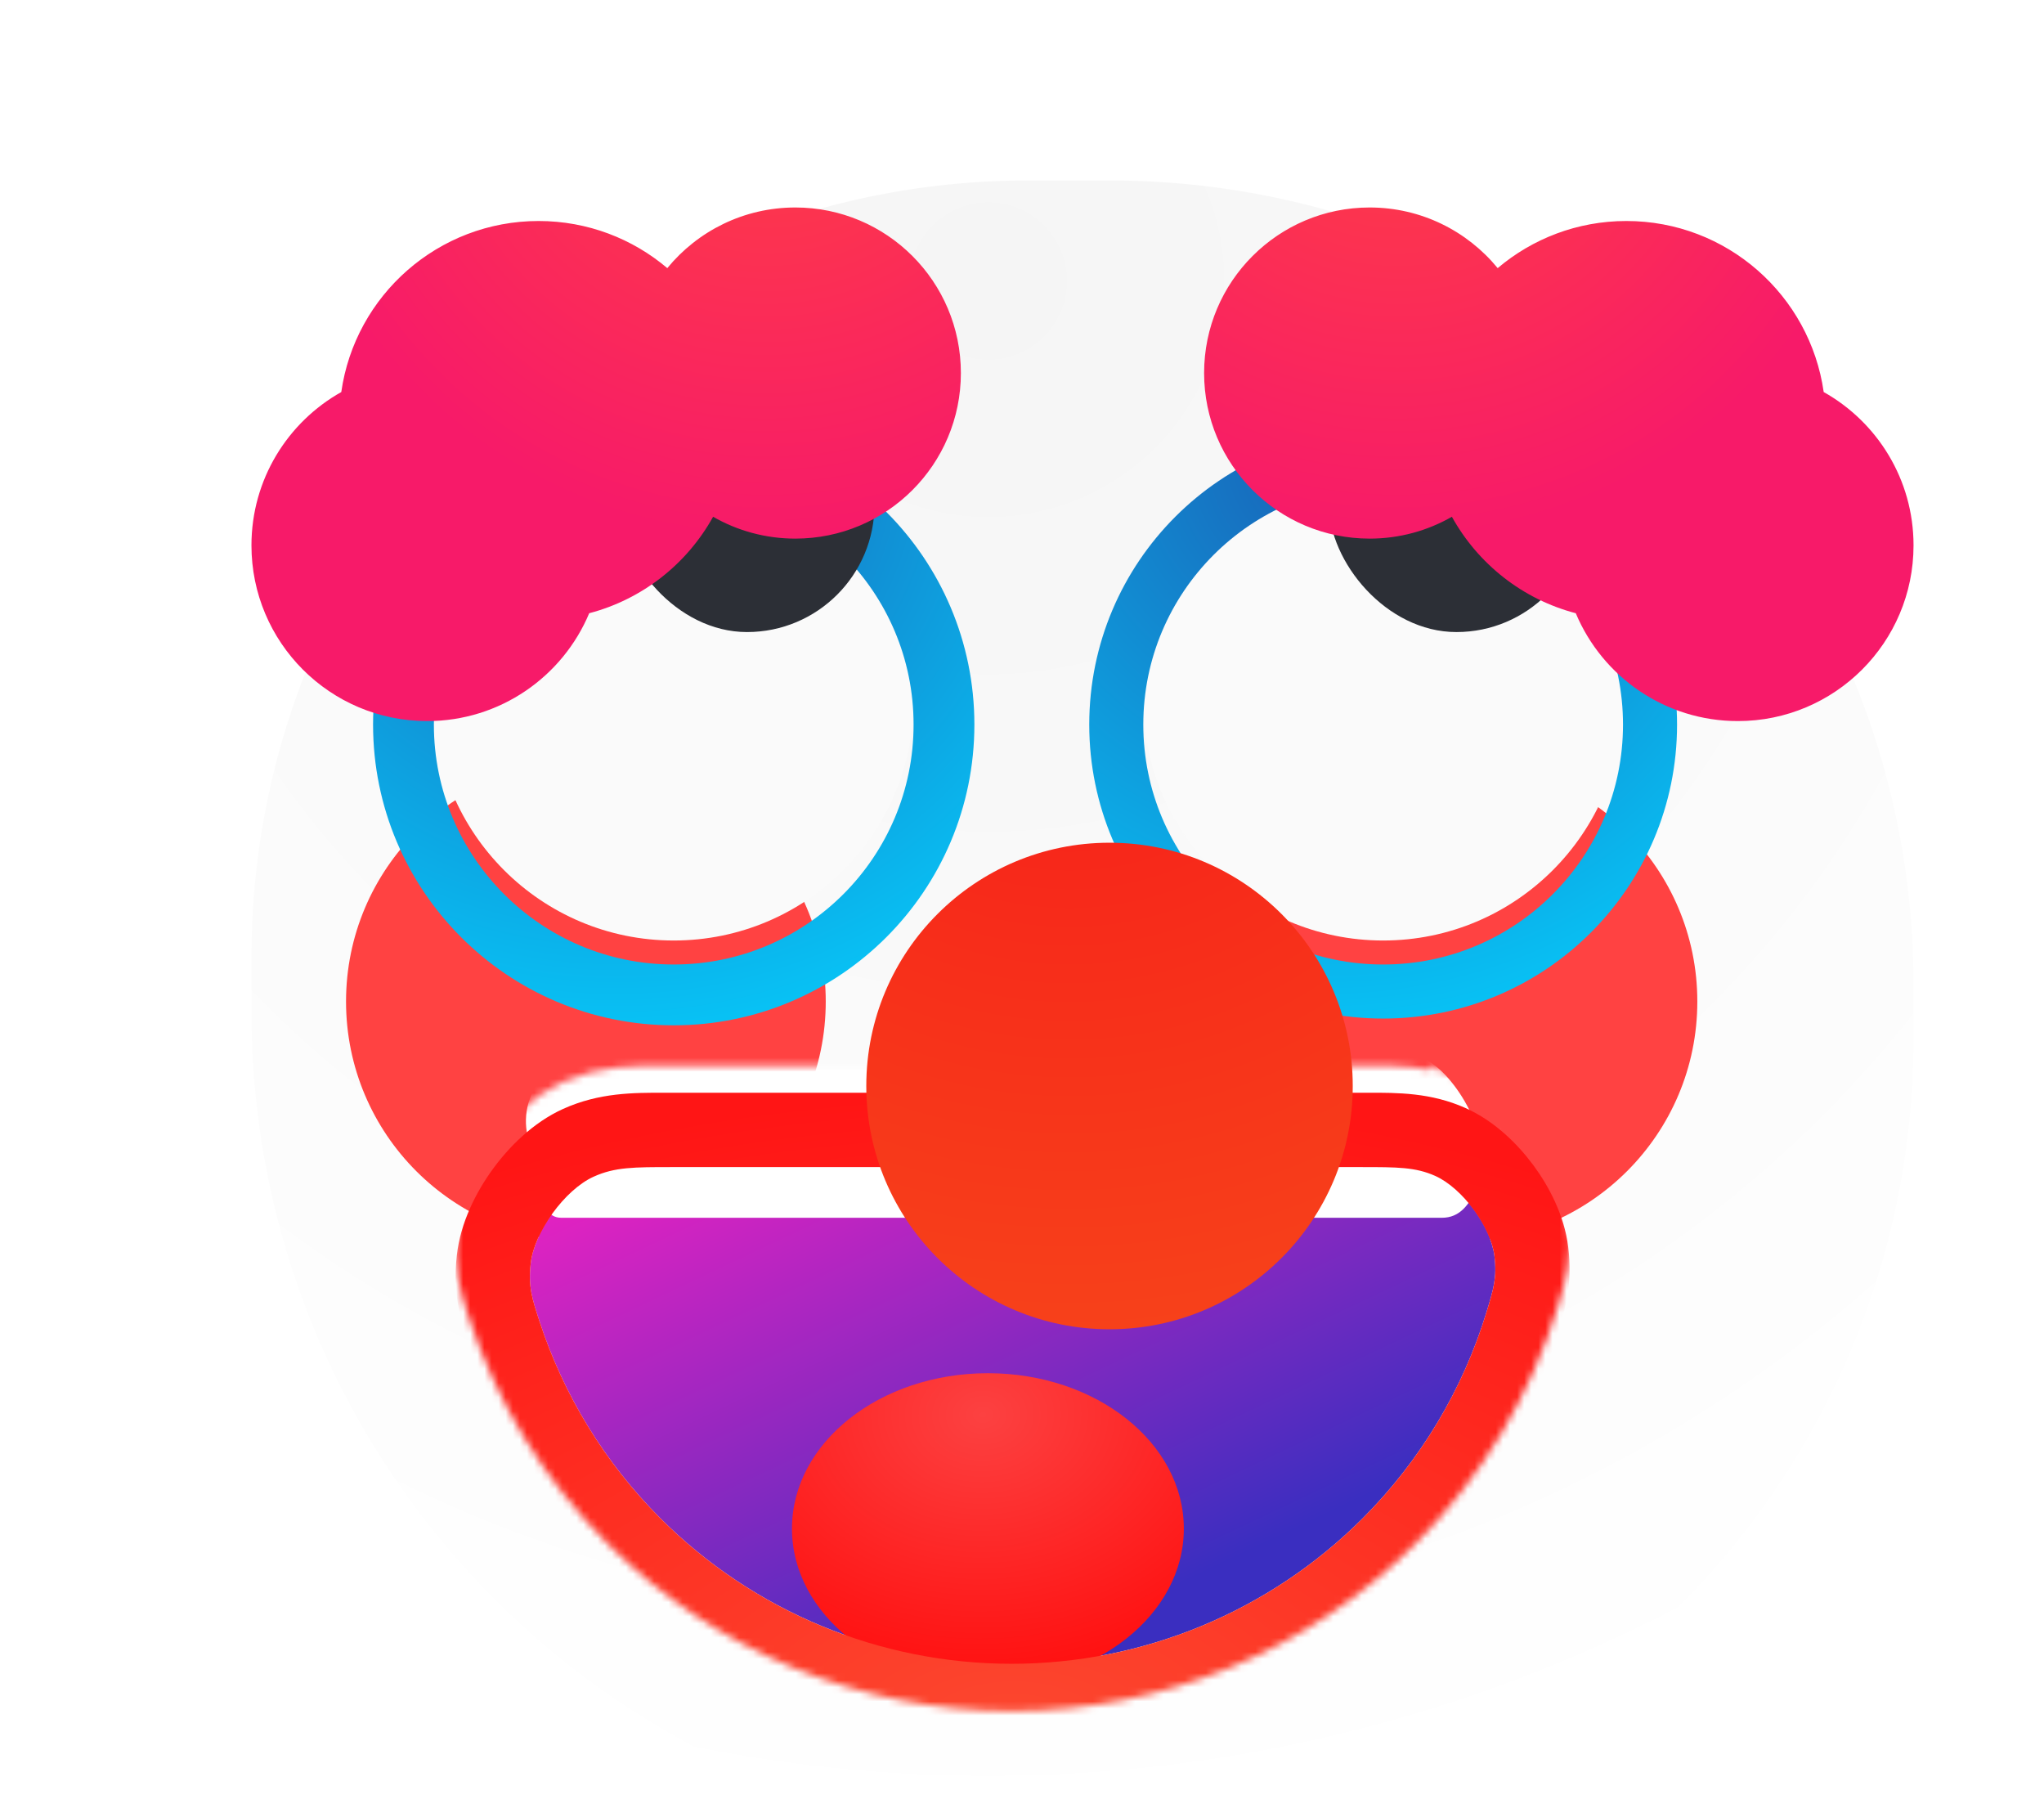 <svg xmlns="http://www.w3.org/2000/svg" fill="none" viewBox="0 0 289 255" height="255" width="289">
<g filter="url(#filter0_iii_649_4101)">
<path fill="url(#paint0_radial_649_4101)" d="M26 124.858C26 64.185 75.185 15 135.858 15H147.321C210.104 15 261 65.896 261 128.679V136.321C261 199.104 210.104 250 147.321 250H143.5C78.606 250 26 197.393 26 132.5V124.858Z"></path>
</g>
<g filter="url(#filter1_f_649_4101)">
<circle fill="#FF4242" r="33.913" cy="141.575" cx="82.839"></circle>
</g>
<g filter="url(#filter2_f_649_4101)">
<circle fill="#FF4242" r="33.913" cy="141.575" cx="206.071"></circle>
</g>
<mask height="92" width="158" y="150" x="64" maskUnits="userSpaceOnUse" style="mask-type:alpha" id="mask0_649_4101">
<path stroke-width="10.508" stroke="black" fill="url(#paint1_linear_649_4101)" d="M94.972 155.904C94.757 155.904 94.544 155.904 94.334 155.904C89.566 155.901 85.819 155.898 81.772 157.727C78.607 159.157 75.849 161.883 73.887 164.588C71.925 167.293 70.19 170.76 69.813 174.213C69.332 178.614 70.161 181.15 71.24 184.454L71.284 184.587C74.935 195.768 81.186 206.049 89.659 214.522C103.812 228.675 123.007 236.626 143.022 236.626C163.038 236.626 182.233 228.675 196.386 214.522C205.217 205.691 211.633 194.898 215.21 183.167C215.23 183.101 215.25 183.036 215.27 182.97C216.25 179.759 217.027 177.21 216.51 173.064C216.101 169.784 214.443 166.541 212.572 164.014C210.7 161.487 208.082 158.955 205.063 157.607L202.921 162.404L205.063 157.607C201.236 155.897 197.616 155.9 193.108 155.904C192.894 155.904 192.677 155.904 192.458 155.904L143.022 155.904L94.972 155.904Z"></path>
</mask>
<g mask="url(#mask0_649_4101)">
<g filter="url(#filter3_i_649_4101)">
<path fill="url(#paint2_linear_649_4101)" d="M94.971 161.159C89.615 161.159 86.936 161.159 83.935 162.515C79.861 164.356 75.521 170.339 75.036 174.784C74.678 178.058 75.211 179.69 76.278 182.955C79.675 193.359 85.491 202.924 93.374 210.807C106.541 223.974 124.4 231.372 143.022 231.372C161.644 231.372 179.503 223.974 192.671 210.807C200.886 202.591 206.856 192.549 210.184 181.635C211.178 178.375 211.674 176.745 211.297 173.715C210.778 169.555 206.748 164.113 202.921 162.404C200.132 161.159 197.574 161.159 192.458 161.159L143.022 161.159L94.971 161.159Z"></path>
</g>
<g filter="url(#filter4_i_649_4101)">
<path fill="white" d="M75.158 165.152C72.501 159.059 76.782 152.083 83.429 152.083H201.554C202.995 152.083 199.393 152.083 200.366 152.252C204.888 153.038 210.743 163.058 209.207 167.383C208.876 168.314 213.785 159.604 211.822 163.088C209.329 167.511 208.954 175.01 203.877 175.01H79.364C75.682 175.01 76.63 168.527 75.158 165.152Z"></path>
</g>
<g filter="url(#filter5_iii_649_4101)">
<ellipse fill="url(#paint3_radial_649_4101)" ry="21.971" rx="27.703" cy="217.998" cx="142.545"></ellipse>
</g>
<g filter="url(#filter6_i_649_4101)">
<path fill="url(#paint4_radial_649_4101)" d="M85.944 218.237C76.88 209.174 70.195 198.177 66.289 186.218L66.219 186.004C65.107 182.602 63.986 179.173 64.59 173.643C65.101 168.96 67.364 164.632 69.634 161.503C71.903 158.374 75.315 154.879 79.608 152.939C84.722 150.628 89.542 150.639 94.078 150.649C94.377 150.65 94.675 150.65 94.972 150.65L192.458 150.65C192.753 150.65 193.05 150.65 193.35 150.649C197.626 150.638 202.317 150.626 207.206 152.809C211.329 154.651 214.602 157.927 216.794 160.887C218.986 163.847 221.165 167.933 221.724 172.414C222.38 177.679 221.324 181.135 220.328 184.396C220.297 184.497 220.266 184.598 220.235 184.699C216.409 197.246 209.547 208.792 200.101 218.237C184.963 233.376 164.431 241.88 143.022 241.88C121.614 241.88 101.082 233.376 85.944 218.237ZM83.935 162.515C86.936 161.159 89.615 161.159 94.972 161.159L192.458 161.159C197.574 161.159 200.132 161.159 202.921 162.404C206.748 164.113 210.778 169.555 211.297 173.715C211.675 176.745 211.178 178.375 210.184 181.635C206.856 192.549 200.886 202.591 192.671 210.807C179.503 223.974 161.644 231.372 143.022 231.372C124.401 231.372 106.541 223.974 93.374 210.807C85.491 202.924 79.675 193.359 76.278 182.955C75.211 179.69 74.678 178.058 75.036 174.784C75.521 170.339 79.861 164.356 83.935 162.515Z" clip-rule="evenodd" fill-rule="evenodd"></path>
</g>
</g>
<g filter="url(#filter7_d_649_4101)">
<g filter="url(#filter8_i_649_4101)">
<circle fill="#FAFAFA" r="33.913" cy="99.543" cx="95.258"></circle>
</g>
<circle stroke-width="8.598" stroke="url(#paint5_radial_649_4101)" r="38.211" cy="99.543" cx="95.258"></circle>
<g filter="url(#filter9_i_649_4101)">
<rect fill="#2C2F36" rx="18.03" height="36.059" width="36.059" y="81.504" x="77.22"></rect>
</g>
</g>
<g filter="url(#filter10_d_649_4101)">
<g filter="url(#filter11_i_649_4101)">
<circle fill="#FAFAFA" r="33.913" cy="99.543" cx="195.563"></circle>
</g>
<circle stroke-width="7.642" stroke="url(#paint6_radial_649_4101)" r="37.734" cy="99.543" cx="195.563"></circle>
<g filter="url(#filter12_i_649_4101)">
<rect fill="#2C2F36" rx="18.03" height="36.059" width="36.059" y="81.504" x="177.524"></rect>
</g>
</g>
<g filter="url(#filter13_diii_649_4101)">
<circle fill="url(#paint7_radial_649_4101)" r="34.39" cy="139.187" cx="147.321"></circle>
</g>
<g filter="url(#filter14_diii_649_4101)">
<path fill="url(#paint8_radial_649_4101)" d="M102.9 61.809C115.826 61.809 126.305 51.33 126.305 38.404C126.305 25.479 115.826 15 102.9 15C95.604 15 89.088 18.339 84.796 23.572C79.886 19.416 73.535 16.911 66.6 16.911C52.395 16.911 40.644 27.421 38.701 41.089C31.122 45.342 26 53.455 26 62.764C26 76.481 37.12 87.602 50.837 87.602C61.155 87.602 70.003 81.311 73.755 72.356C81.285 70.385 87.586 65.377 91.272 58.72C94.698 60.685 98.668 61.809 102.9 61.809Z" clip-rule="evenodd" fill-rule="evenodd"></path>
</g>
<g filter="url(#filter15_diii_649_4101)">
<path fill="url(#paint9_radial_649_4101)" d="M184.1 61.809C171.174 61.809 160.695 51.33 160.695 38.404C160.695 25.479 171.174 15 184.1 15C191.396 15 197.912 18.339 202.204 23.572C207.114 19.416 213.465 16.911 220.4 16.911C234.605 16.911 246.356 27.421 248.299 41.089C255.878 45.342 261 53.455 261 62.764C261 76.481 249.88 87.602 236.163 87.602C225.845 87.602 216.997 81.311 213.245 72.356C205.715 70.385 199.414 65.377 195.728 58.72C192.302 60.685 188.332 61.809 184.1 61.809Z" clip-rule="evenodd" fill-rule="evenodd"></path>
</g>
<defs>
<filter color-interpolation-filters="sRGB" filterUnits="userSpaceOnUse" height="267.48" width="265.569" y="-2.195" x="15.492" id="filter0_iii_649_4101">
<feFlood result="BackgroundImageFix" flood-opacity="0"></feFlood>
<feBlend result="shape" in2="BackgroundImageFix" in="SourceGraphic" mode="normal"></feBlend>
<feColorMatrix result="hardAlpha" values="0 0 0 0 0 0 0 0 0 0 0 0 0 0 0 0 0 0 127 0" type="matrix" in="SourceAlpha"></feColorMatrix>
<feMorphology result="effect1_innerShadow_649_4101" in="SourceAlpha" operator="erode" radius="7.642"></feMorphology>
<feOffset dy="12.419" dx="20.061"></feOffset>
<feGaussianBlur stdDeviation="22.927"></feGaussianBlur>
<feComposite k3="1" k2="-1" operator="arithmetic" in2="hardAlpha"></feComposite>
<feColorMatrix values="0 0 0 0 0.683 0 0 0 0 0.065 0 0 0 0 0.783 0 0 0 0.14 0" type="matrix"></feColorMatrix>
<feBlend result="effect1_innerShadow_649_4101" in2="shape" mode="normal"></feBlend>
<feColorMatrix result="hardAlpha" values="0 0 0 0 0 0 0 0 0 0 0 0 0 0 0 0 0 0 127 0" type="matrix" in="SourceAlpha"></feColorMatrix>
<feOffset dy="-17.195"></feOffset>
<feGaussianBlur stdDeviation="14.807"></feGaussianBlur>
<feComposite k3="1" k2="-1" operator="arithmetic" in2="hardAlpha"></feComposite>
<feColorMatrix values="0 0 0 0 0.944 0 0 0 0 0.224 0 0 0 0 0.958 0 0 0 0.44 0" type="matrix"></feColorMatrix>
<feBlend result="effect2_innerShadow_649_4101" in2="effect1_innerShadow_649_4101" mode="normal"></feBlend>
<feColorMatrix result="hardAlpha" values="0 0 0 0 0 0 0 0 0 0 0 0 0 0 0 0 0 0 127 0" type="matrix" in="SourceAlpha"></feColorMatrix>
<feOffset dy="15.285" dx="-10.508"></feOffset>
<feGaussianBlur stdDeviation="14.807"></feGaussianBlur>
<feComposite k3="1" k2="-1" operator="arithmetic" in2="hardAlpha"></feComposite>
<feColorMatrix values="0 0 0 0 1 0 0 0 0 1 0 0 0 0 1 0 0 0 0.59 0" type="matrix"></feColorMatrix>
<feBlend result="effect3_innerShadow_649_4101" in2="effect2_innerShadow_649_4101" mode="normal"></feBlend>
</filter>
<filter color-interpolation-filters="sRGB" filterUnits="userSpaceOnUse" height="164.042" width="164.042" y="59.554" x="0.818" id="filter1_f_649_4101">
<feFlood result="BackgroundImageFix" flood-opacity="0"></feFlood>
<feBlend result="shape" in2="BackgroundImageFix" in="SourceGraphic" mode="normal"></feBlend>
<feGaussianBlur result="effect1_foregroundBlur_649_4101" stdDeviation="24.054"></feGaussianBlur>
</filter>
<filter color-interpolation-filters="sRGB" filterUnits="userSpaceOnUse" height="164.042" width="164.042" y="59.554" x="124.05" id="filter2_f_649_4101">
<feFlood result="BackgroundImageFix" flood-opacity="0"></feFlood>
<feBlend result="shape" in2="BackgroundImageFix" in="SourceGraphic" mode="normal"></feBlend>
<feGaussianBlur result="effect1_foregroundBlur_649_4101" stdDeviation="24.054"></feGaussianBlur>
</filter>
<filter color-interpolation-filters="sRGB" filterUnits="userSpaceOnUse" height="74.035" width="136.498" y="161.159" x="74.925" id="filter3_i_649_4101">
<feFlood result="BackgroundImageFix" flood-opacity="0"></feFlood>
<feBlend result="shape" in2="BackgroundImageFix" in="SourceGraphic" mode="normal"></feBlend>
<feColorMatrix result="hardAlpha" values="0 0 0 0 0 0 0 0 0 0 0 0 0 0 0 0 0 0 127 0" type="matrix" in="SourceAlpha"></feColorMatrix>
<feOffset dy="3.821"></feOffset>
<feGaussianBlur stdDeviation="7.642"></feGaussianBlur>
<feComposite k3="1" k2="-1" operator="arithmetic" in2="hardAlpha"></feComposite>
<feColorMatrix values="0 0 0 0 0 0 0 0 0 0 0 0 0 0 0 0 0 0 0.25 0" type="matrix"></feColorMatrix>
<feBlend result="effect1_innerShadow_649_4101" in2="shape" mode="normal"></feBlend>
</filter>
<filter color-interpolation-filters="sRGB" filterUnits="userSpaceOnUse" height="25.793" width="137.928" y="149.217" x="74.359" id="filter4_i_649_4101">
<feFlood result="BackgroundImageFix" flood-opacity="0"></feFlood>
<feBlend result="shape" in2="BackgroundImageFix" in="SourceGraphic" mode="normal"></feBlend>
<feColorMatrix result="hardAlpha" values="0 0 0 0 0 0 0 0 0 0 0 0 0 0 0 0 0 0 127 0" type="matrix" in="SourceAlpha"></feColorMatrix>
<feOffset dy="-2.866"></feOffset>
<feGaussianBlur stdDeviation="7.642"></feGaussianBlur>
<feComposite k3="1" k2="-1" operator="arithmetic" in2="hardAlpha"></feComposite>
<feColorMatrix values="0 0 0 0 0 0 0 0 0 0 0 0 0 0 0 0 0 0 0.47 0" type="matrix"></feColorMatrix>
<feBlend result="effect1_innerShadow_649_4101" in2="shape" mode="normal"></feBlend>
</filter>
<filter color-interpolation-filters="sRGB" filterUnits="userSpaceOnUse" height="57.317" width="58.272" y="186.474" x="111.976" id="filter5_iii_649_4101">
<feFlood result="BackgroundImageFix" flood-opacity="0"></feFlood>
<feBlend result="shape" in2="BackgroundImageFix" in="SourceGraphic" mode="normal"></feBlend>
<feColorMatrix result="hardAlpha" values="0 0 0 0 0 0 0 0 0 0 0 0 0 0 0 0 0 0 127 0" type="matrix" in="SourceAlpha"></feColorMatrix>
<feOffset dy="3.821"></feOffset>
<feGaussianBlur stdDeviation="4.776"></feGaussianBlur>
<feComposite k3="1" k2="-1" operator="arithmetic" in2="hardAlpha"></feComposite>
<feColorMatrix values="0 0 0 0 0 0 0 0 0 0 0 0 0 0 0 0 0 0 0.25 0" type="matrix"></feColorMatrix>
<feBlend result="effect1_innerShadow_649_4101" in2="shape" mode="normal"></feBlend>
<feColorMatrix result="hardAlpha" values="0 0 0 0 0 0 0 0 0 0 0 0 0 0 0 0 0 0 127 0" type="matrix" in="SourceAlpha"></feColorMatrix>
<feOffset dy="3.821" dx="-2.866"></feOffset>
<feGaussianBlur stdDeviation="1.911"></feGaussianBlur>
<feComposite k3="1" k2="-1" operator="arithmetic" in2="hardAlpha"></feComposite>
<feColorMatrix values="0 0 0 0 1 0 0 0 0 1 0 0 0 0 1 0 0 0 0.29 0" type="matrix"></feColorMatrix>
<feBlend result="effect2_innerShadow_649_4101" in2="effect1_innerShadow_649_4101" mode="normal"></feBlend>
<feColorMatrix result="hardAlpha" values="0 0 0 0 0 0 0 0 0 0 0 0 0 0 0 0 0 0 127 0" type="matrix" in="SourceAlpha"></feColorMatrix>
<feOffset dy="-9.553"></feOffset>
<feGaussianBlur stdDeviation="4.776"></feGaussianBlur>
<feComposite k3="1" k2="-1" operator="arithmetic" in2="hardAlpha"></feComposite>
<feColorMatrix values="0 0 0 0 0.829 0 0 0 0 0.06 0 0 0 0 0.954 0 0 0 0.6 0" type="matrix"></feColorMatrix>
<feBlend result="effect3_innerShadow_649_4101" in2="effect2_innerShadow_649_4101" mode="normal"></feBlend>
</filter>
<filter color-interpolation-filters="sRGB" filterUnits="userSpaceOnUse" height="95.054" width="157.507" y="150.647" x="64.42" id="filter6_i_649_4101">
<feFlood result="BackgroundImageFix" flood-opacity="0"></feFlood>
<feBlend result="shape" in2="BackgroundImageFix" in="SourceGraphic" mode="normal"></feBlend>
<feColorMatrix result="hardAlpha" values="0 0 0 0 0 0 0 0 0 0 0 0 0 0 0 0 0 0 127 0" type="matrix" in="SourceAlpha"></feColorMatrix>
<feOffset dy="3.821"></feOffset>
<feGaussianBlur stdDeviation="7.642"></feGaussianBlur>
<feComposite k3="1" k2="-1" operator="arithmetic" in2="hardAlpha"></feComposite>
<feColorMatrix values="0 0 0 0 0 0 0 0 0 0 0 0 0 0 0 0 0 0 0.25 0" type="matrix"></feColorMatrix>
<feBlend result="effect1_innerShadow_649_4101" in2="shape" mode="normal"></feBlend>
</filter>
<filter color-interpolation-filters="sRGB" filterUnits="userSpaceOnUse" height="112.439" width="112.439" y="46.209" x="39.039" id="filter7_d_649_4101">
<feFlood result="BackgroundImageFix" flood-opacity="0"></feFlood>
<feColorMatrix result="hardAlpha" values="0 0 0 0 0 0 0 0 0 0 0 0 0 0 0 0 0 0 127 0" type="matrix" in="SourceAlpha"></feColorMatrix>
<feOffset dy="2.886"></feOffset>
<feGaussianBlur stdDeviation="6.855"></feGaussianBlur>
<feColorMatrix values="0 0 0 0 0 0 0 0 0 0 0 0 0 0 0 0 0 0 0.25 0" type="matrix"></feColorMatrix>
<feBlend result="effect1_dropShadow_649_4101" in2="BackgroundImageFix" mode="normal"></feBlend>
<feBlend result="shape" in2="effect1_dropShadow_649_4101" in="SourceGraphic" mode="normal"></feBlend>
</filter>
<filter color-interpolation-filters="sRGB" filterUnits="userSpaceOnUse" height="88.412" width="85.02" y="53.641" x="52.748" id="filter8_i_649_4101">
<feFlood result="BackgroundImageFix" flood-opacity="0"></feFlood>
<feBlend result="shape" in2="BackgroundImageFix" in="SourceGraphic" mode="normal"></feBlend>
<feColorMatrix result="hardAlpha" values="0 0 0 0 0 0 0 0 0 0 0 0 0 0 0 0 0 0 127 0" type="matrix" in="SourceAlpha"></feColorMatrix>
<feOffset dy="-3.391"></feOffset>
<feGaussianBlur stdDeviation="8.478"></feGaussianBlur>
<feComposite k3="1" k2="-1" operator="arithmetic" in2="hardAlpha"></feComposite>
<feColorMatrix values="0 0 0 0 0 0 0 0 0 0 0 0 0 0 0 0 0 0 0.25 0" type="matrix"></feColorMatrix>
<feBlend result="effect1_innerShadow_649_4101" in2="shape" mode="normal"></feBlend>
</filter>
<filter color-interpolation-filters="sRGB" filterUnits="userSpaceOnUse" height="36.059" width="36.059" y="81.504" x="77.22" id="filter9_i_649_4101">
<feFlood result="BackgroundImageFix" flood-opacity="0"></feFlood>
<feBlend result="shape" in2="BackgroundImageFix" in="SourceGraphic" mode="normal"></feBlend>
<feColorMatrix result="hardAlpha" values="0 0 0 0 0 0 0 0 0 0 0 0 0 0 0 0 0 0 127 0" type="matrix" in="SourceAlpha"></feColorMatrix>
<feMorphology result="effect1_innerShadow_649_4101" in="SourceAlpha" operator="dilate" radius="29.805"></feMorphology>
<feOffset dy="-31.101" dx="10.367"></feOffset>
<feGaussianBlur stdDeviation="11.663"></feGaussianBlur>
<feComposite k3="1" k2="-1" operator="arithmetic" in2="hardAlpha"></feComposite>
<feColorMatrix values="0 0 0 0 0.462 0 0 0 0 0.204 0 0 0 0 0.504 0 0 0 0.35 0" type="matrix"></feColorMatrix>
<feBlend result="effect1_innerShadow_649_4101" in2="shape" mode="normal"></feBlend>
</filter>
<filter color-interpolation-filters="sRGB" filterUnits="userSpaceOnUse" height="110.528" width="110.529" y="47.165" x="140.299" id="filter10_d_649_4101">
<feFlood result="BackgroundImageFix" flood-opacity="0"></feFlood>
<feColorMatrix result="hardAlpha" values="0 0 0 0 0 0 0 0 0 0 0 0 0 0 0 0 0 0 127 0" type="matrix" in="SourceAlpha"></feColorMatrix>
<feOffset dy="2.886"></feOffset>
<feGaussianBlur stdDeviation="6.855"></feGaussianBlur>
<feColorMatrix values="0 0 0 0 0 0 0 0 0 0 0 0 0 0 0 0 0 0 0.25 0" type="matrix"></feColorMatrix>
<feBlend result="effect1_dropShadow_649_4101" in2="BackgroundImageFix" mode="normal"></feBlend>
<feBlend result="shape" in2="effect1_dropShadow_649_4101" in="SourceGraphic" mode="normal"></feBlend>
</filter>
<filter color-interpolation-filters="sRGB" filterUnits="userSpaceOnUse" height="86.501" width="83.11" y="54.596" x="154.008" id="filter11_i_649_4101">
<feFlood result="BackgroundImageFix" flood-opacity="0"></feFlood>
<feBlend result="shape" in2="BackgroundImageFix" in="SourceGraphic" mode="normal"></feBlend>
<feColorMatrix result="hardAlpha" values="0 0 0 0 0 0 0 0 0 0 0 0 0 0 0 0 0 0 127 0" type="matrix" in="SourceAlpha"></feColorMatrix>
<feOffset dy="-3.391"></feOffset>
<feGaussianBlur stdDeviation="8.478"></feGaussianBlur>
<feComposite k3="1" k2="-1" operator="arithmetic" in2="hardAlpha"></feComposite>
<feColorMatrix values="0 0 0 0 0 0 0 0 0 0 0 0 0 0 0 0 0 0 0.25 0" type="matrix"></feColorMatrix>
<feBlend result="effect1_innerShadow_649_4101" in2="shape" mode="normal"></feBlend>
</filter>
<filter color-interpolation-filters="sRGB" filterUnits="userSpaceOnUse" height="36.059" width="36.059" y="81.504" x="177.524" id="filter12_i_649_4101">
<feFlood result="BackgroundImageFix" flood-opacity="0"></feFlood>
<feBlend result="shape" in2="BackgroundImageFix" in="SourceGraphic" mode="normal"></feBlend>
<feColorMatrix result="hardAlpha" values="0 0 0 0 0 0 0 0 0 0 0 0 0 0 0 0 0 0 127 0" type="matrix" in="SourceAlpha"></feColorMatrix>
<feMorphology result="effect1_innerShadow_649_4101" in="SourceAlpha" operator="dilate" radius="29.805"></feMorphology>
<feOffset dy="-31.101" dx="10.367"></feOffset>
<feGaussianBlur stdDeviation="11.663"></feGaussianBlur>
<feComposite k3="1" k2="-1" operator="arithmetic" in2="hardAlpha"></feComposite>
<feColorMatrix values="0 0 0 0 0.462 0 0 0 0 0.204 0 0 0 0 0.504 0 0 0 0.35 0" type="matrix"></feColorMatrix>
<feBlend result="effect1_innerShadow_649_4101" in2="shape" mode="normal"></feBlend>
</filter>
<filter color-interpolation-filters="sRGB" filterUnits="userSpaceOnUse" height="107.947" width="106.992" y="87.602" x="94.781" id="filter13_diii_649_4101">
<feFlood result="BackgroundImageFix" flood-opacity="0"></feFlood>
<feColorMatrix result="hardAlpha" values="0 0 0 0 0 0 0 0 0 0 0 0 0 0 0 0 0 0 127 0" type="matrix" in="SourceAlpha"></feColorMatrix>
<feOffset dy="3.821"></feOffset>
<feGaussianBlur stdDeviation="9.075"></feGaussianBlur>
<feColorMatrix values="0 0 0 0 0 0 0 0 0 0 0 0 0 0 0 0 0 0 0.25 0" type="matrix"></feColorMatrix>
<feBlend result="effect1_dropShadow_649_4101" in2="BackgroundImageFix" mode="normal"></feBlend>
<feBlend result="shape" in2="effect1_dropShadow_649_4101" in="SourceGraphic" mode="normal"></feBlend>
<feColorMatrix result="hardAlpha" values="0 0 0 0 0 0 0 0 0 0 0 0 0 0 0 0 0 0 127 0" type="matrix" in="SourceAlpha"></feColorMatrix>
<feMorphology result="effect2_innerShadow_649_4101" in="SourceAlpha" operator="erode" radius="7.642"></feMorphology>
<feOffset dy="12.419" dx="20.061"></feOffset>
<feGaussianBlur stdDeviation="22.927"></feGaussianBlur>
<feComposite k3="1" k2="-1" operator="arithmetic" in2="hardAlpha"></feComposite>
<feColorMatrix values="0 0 0 0 0.683 0 0 0 0 0.065 0 0 0 0 0.783 0 0 0 0.14 0" type="matrix"></feColorMatrix>
<feBlend result="effect2_innerShadow_649_4101" in2="shape" mode="normal"></feBlend>
<feColorMatrix result="hardAlpha" values="0 0 0 0 0 0 0 0 0 0 0 0 0 0 0 0 0 0 127 0" type="matrix" in="SourceAlpha"></feColorMatrix>
<feOffset dy="-17.195"></feOffset>
<feGaussianBlur stdDeviation="14.807"></feGaussianBlur>
<feComposite k3="1" k2="-1" operator="arithmetic" in2="hardAlpha"></feComposite>
<feColorMatrix values="0 0 0 0 0.944 0 0 0 0 0.224 0 0 0 0 0.958 0 0 0 0.44 0" type="matrix"></feColorMatrix>
<feBlend result="effect3_innerShadow_649_4101" in2="effect2_innerShadow_649_4101" mode="normal"></feBlend>
<feColorMatrix result="hardAlpha" values="0 0 0 0 0 0 0 0 0 0 0 0 0 0 0 0 0 0 127 0" type="matrix" in="SourceAlpha"></feColorMatrix>
<feOffset dy="15.285" dx="-10.508"></feOffset>
<feGaussianBlur stdDeviation="14.807"></feGaussianBlur>
<feComposite k3="1" k2="-1" operator="arithmetic" in2="hardAlpha"></feComposite>
<feColorMatrix values="0 0 0 0 1 0 0 0 0 1 0 0 0 0 1 0 0 0 0.59 0" type="matrix"></feColorMatrix>
<feBlend result="effect4_innerShadow_649_4101" in2="effect3_innerShadow_649_4101" mode="normal"></feBlend>
</filter>
<filter color-interpolation-filters="sRGB" filterUnits="userSpaceOnUse" height="111.768" width="138.516" y="-2.195" x="7.85" id="filter14_diii_649_4101">
<feFlood result="BackgroundImageFix" flood-opacity="0"></feFlood>
<feColorMatrix result="hardAlpha" values="0 0 0 0 0 0 0 0 0 0 0 0 0 0 0 0 0 0 127 0" type="matrix" in="SourceAlpha"></feColorMatrix>
<feOffset dy="3.821"></feOffset>
<feGaussianBlur stdDeviation="9.075"></feGaussianBlur>
<feColorMatrix values="0 0 0 0 0 0 0 0 0 0 0 0 0 0 0 0 0 0 0.25 0" type="matrix"></feColorMatrix>
<feBlend result="effect1_dropShadow_649_4101" in2="BackgroundImageFix" mode="normal"></feBlend>
<feBlend result="shape" in2="effect1_dropShadow_649_4101" in="SourceGraphic" mode="normal"></feBlend>
<feColorMatrix result="hardAlpha" values="0 0 0 0 0 0 0 0 0 0 0 0 0 0 0 0 0 0 127 0" type="matrix" in="SourceAlpha"></feColorMatrix>
<feMorphology result="effect2_innerShadow_649_4101" in="SourceAlpha" operator="erode" radius="7.642"></feMorphology>
<feOffset dy="12.419" dx="20.061"></feOffset>
<feGaussianBlur stdDeviation="22.927"></feGaussianBlur>
<feComposite k3="1" k2="-1" operator="arithmetic" in2="hardAlpha"></feComposite>
<feColorMatrix values="0 0 0 0 0.683 0 0 0 0 0.065 0 0 0 0 0.783 0 0 0 0.14 0" type="matrix"></feColorMatrix>
<feBlend result="effect2_innerShadow_649_4101" in2="shape" mode="normal"></feBlend>
<feColorMatrix result="hardAlpha" values="0 0 0 0 0 0 0 0 0 0 0 0 0 0 0 0 0 0 127 0" type="matrix" in="SourceAlpha"></feColorMatrix>
<feOffset dy="-17.195"></feOffset>
<feGaussianBlur stdDeviation="14.807"></feGaussianBlur>
<feComposite k3="1" k2="-1" operator="arithmetic" in2="hardAlpha"></feComposite>
<feColorMatrix values="0 0 0 0 0.944 0 0 0 0 0.224 0 0 0 0 0.958 0 0 0 0.44 0" type="matrix"></feColorMatrix>
<feBlend result="effect3_innerShadow_649_4101" in2="effect2_innerShadow_649_4101" mode="normal"></feBlend>
<feColorMatrix result="hardAlpha" values="0 0 0 0 0 0 0 0 0 0 0 0 0 0 0 0 0 0 127 0" type="matrix" in="SourceAlpha"></feColorMatrix>
<feOffset dy="15.285" dx="-10.508"></feOffset>
<feGaussianBlur stdDeviation="14.807"></feGaussianBlur>
<feComposite k3="1" k2="-1" operator="arithmetic" in2="hardAlpha"></feComposite>
<feColorMatrix values="0 0 0 0 1 0 0 0 0 1 0 0 0 0 1 0 0 0 0.59 0" type="matrix"></feColorMatrix>
<feBlend result="effect4_innerShadow_649_4101" in2="effect3_innerShadow_649_4101" mode="normal"></feBlend>
</filter>
<filter color-interpolation-filters="sRGB" filterUnits="userSpaceOnUse" height="111.768" width="138.516" y="-2.195" x="142.545" id="filter15_diii_649_4101">
<feFlood result="BackgroundImageFix" flood-opacity="0"></feFlood>
<feColorMatrix result="hardAlpha" values="0 0 0 0 0 0 0 0 0 0 0 0 0 0 0 0 0 0 127 0" type="matrix" in="SourceAlpha"></feColorMatrix>
<feOffset dy="3.821"></feOffset>
<feGaussianBlur stdDeviation="9.075"></feGaussianBlur>
<feColorMatrix values="0 0 0 0 0 0 0 0 0 0 0 0 0 0 0 0 0 0 0.25 0" type="matrix"></feColorMatrix>
<feBlend result="effect1_dropShadow_649_4101" in2="BackgroundImageFix" mode="normal"></feBlend>
<feBlend result="shape" in2="effect1_dropShadow_649_4101" in="SourceGraphic" mode="normal"></feBlend>
<feColorMatrix result="hardAlpha" values="0 0 0 0 0 0 0 0 0 0 0 0 0 0 0 0 0 0 127 0" type="matrix" in="SourceAlpha"></feColorMatrix>
<feMorphology result="effect2_innerShadow_649_4101" in="SourceAlpha" operator="erode" radius="7.642"></feMorphology>
<feOffset dy="12.419" dx="20.061"></feOffset>
<feGaussianBlur stdDeviation="22.927"></feGaussianBlur>
<feComposite k3="1" k2="-1" operator="arithmetic" in2="hardAlpha"></feComposite>
<feColorMatrix values="0 0 0 0 0.683 0 0 0 0 0.065 0 0 0 0 0.783 0 0 0 0.14 0" type="matrix"></feColorMatrix>
<feBlend result="effect2_innerShadow_649_4101" in2="shape" mode="normal"></feBlend>
<feColorMatrix result="hardAlpha" values="0 0 0 0 0 0 0 0 0 0 0 0 0 0 0 0 0 0 127 0" type="matrix" in="SourceAlpha"></feColorMatrix>
<feOffset dy="-17.195"></feOffset>
<feGaussianBlur stdDeviation="14.807"></feGaussianBlur>
<feComposite k3="1" k2="-1" operator="arithmetic" in2="hardAlpha"></feComposite>
<feColorMatrix values="0 0 0 0 0.944 0 0 0 0 0.224 0 0 0 0 0.958 0 0 0 0.44 0" type="matrix"></feColorMatrix>
<feBlend result="effect3_innerShadow_649_4101" in2="effect2_innerShadow_649_4101" mode="normal"></feBlend>
<feColorMatrix result="hardAlpha" values="0 0 0 0 0 0 0 0 0 0 0 0 0 0 0 0 0 0 127 0" type="matrix" in="SourceAlpha"></feColorMatrix>
<feOffset dy="15.285" dx="-10.508"></feOffset>
<feGaussianBlur stdDeviation="14.807"></feGaussianBlur>
<feComposite k3="1" k2="-1" operator="arithmetic" in2="hardAlpha"></feComposite>
<feColorMatrix values="0 0 0 0 1 0 0 0 0 1 0 0 0 0 1 0 0 0 0.59 0" type="matrix"></feColorMatrix>
<feBlend result="effect4_innerShadow_649_4101" in2="effect3_innerShadow_649_4101" mode="normal"></feBlend>
</filter>
<radialGradient gradientTransform="translate(130.126 30.285) rotate(86.517) scale(220.122)" gradientUnits="userSpaceOnUse" r="1" cy="0" cx="0" id="paint0_radial_649_4101">
<stop stop-color="#F5F5F5"></stop>
<stop stop-color="white" offset="1"></stop>
</radialGradient>
<linearGradient gradientUnits="userSpaceOnUse" y2="149.217" x2="128.693" y1="231.372" x1="143.022" id="paint1_linear_649_4101">
<stop stop-color="#FB39A2"></stop>
<stop stop-color="#C520FF" offset="1"></stop>
</linearGradient>
<linearGradient gradientUnits="userSpaceOnUse" y2="140.62" x2="100.034" y1="231.372" x1="143.022" id="paint2_linear_649_4101">
<stop stop-color="#3A2EC0"></stop>
<stop stop-color="#FF20C1" offset="1"></stop>
</linearGradient>
<radialGradient gradientTransform="translate(141.869 201.921) rotate(88.983) scale(38.054 47.976)" gradientUnits="userSpaceOnUse" r="1" cy="0" cx="0" id="paint3_radial_649_4101">
<stop stop-color="#FC4141"></stop>
<stop stop-color="#FF0F0F" offset="1"></stop>
</radialGradient>
<radialGradient gradientTransform="translate(143.5 241.88) rotate(-90.205) scale(91.233 157.508)" gradientUnits="userSpaceOnUse" r="1" cy="0" cx="0" id="paint4_radial_649_4101">
<stop stop-color="#FC482F"></stop>
<stop stop-color="#FF1515" offset="1"></stop>
</radialGradient>
<radialGradient gradientTransform="translate(87.138 61.809) rotate(92.302) scale(95.128)" gradientUnits="userSpaceOnUse" r="1" cy="0" cx="0" id="paint5_radial_649_4101">
<stop stop-color="#1962B7" offset="0"></stop>
<stop stop-color="#05D2FF" offset="1"></stop>
</radialGradient>
<radialGradient gradientTransform="translate(187.443 61.809) rotate(92.302) scale(95.128)" gradientUnits="userSpaceOnUse" r="1" cy="0" cx="0" id="paint6_radial_649_4101">
<stop stop-color="#1962B7" offset="0"></stop>
<stop stop-color="#05D2FF" offset="1"></stop>
</radialGradient>
<radialGradient gradientTransform="translate(141.589 70.406) rotate(86.82) scale(103.33)" gradientUnits="userSpaceOnUse" r="1" cy="0" cx="0" id="paint7_radial_649_4101">
<stop stop-color="#F71A1A"></stop>
<stop stop-color="#F7411A" offset="1"></stop>
</radialGradient>
<radialGradient gradientTransform="translate(99 -8.404) rotate(86.82) scale(70.322)" gradientUnits="userSpaceOnUse" r="1" cy="0" cx="0" id="paint8_radial_649_4101">
<stop stop-color="#FF4141"></stop>
<stop stop-color="#F71A69" offset="1"></stop>
</radialGradient>
<radialGradient gradientTransform="translate(188 -8.404) rotate(93.18) scale(70.322)" gradientUnits="userSpaceOnUse" r="1" cy="0" cx="0" id="paint9_radial_649_4101">
<stop stop-color="#FF4141"></stop>
<stop stop-color="#F71A69" offset="1"></stop>
</radialGradient>
</defs>
</svg>
